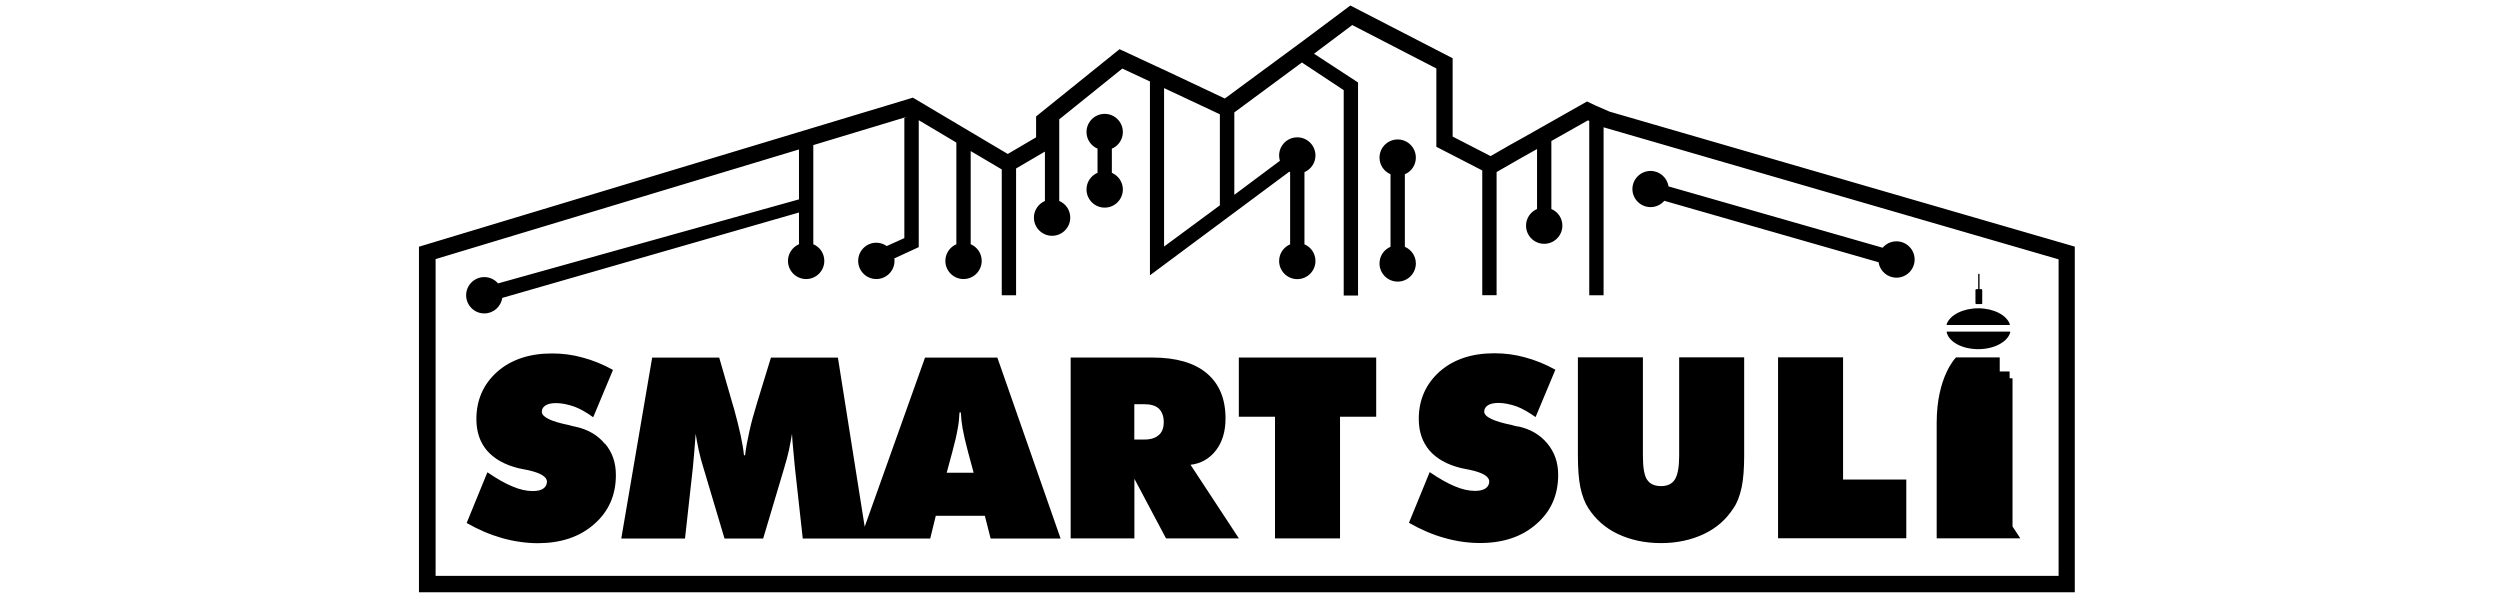 <?xml version="1.0" encoding="UTF-8" standalone="no"?>
<!-- Created with Inkscape (http://www.inkscape.org/) -->

<svg
   width="367"
   height="88.5"
   viewBox="0 0 97.102 23.416"
   version="1.1"
   id="svg84905"
   sodipodi:docname="logo_smartsuli.svg"
   inkscape:export-filename="/var/www/thefoundation/web/themes/iief/screenshot.png"
   inkscape:export-xdpi="96"
   inkscape:export-ydpi="96"
   inkscape:version="1.1.2 (0a00cf5339, 2022-02-04)"
   xmlns:inkscape="http://www.inkscape.org/namespaces/inkscape"
   xmlns:sodipodi="http://sodipodi.sourceforge.net/DTD/sodipodi-0.dtd"
   xmlns="http://www.w3.org/2000/svg"
   xmlns:svg="http://www.w3.org/2000/svg">
  <sodipodi:namedview
     id="namedview84907"
     pagecolor="#ffffff"
     bordercolor="#666666"
     borderopacity="1.0"
     inkscape:pageshadow="2"
     inkscape:pageopacity="0.0"
     inkscape:pagecheckerboard="0"
     inkscape:document-units="mm"
     showgrid="false"
     borderlayer="true"
     inkscape:showpageshadow="false"
     units="px"
     inkscape:zoom="1.7160411"
     inkscape:cx="215.90392"
     inkscape:cy="134.32079"
     inkscape:window-width="1600"
     inkscape:window-height="836"
     inkscape:window-x="0"
     inkscape:window-y="0"
     inkscape:window-maximized="1"
     inkscape:current-layer="g85148" />
  <defs
     id="defs84902" />
  <g
     inkscape:label="Layer 1"
     inkscape:groupmode="layer"
     id="layer1">
    <g
       id="g85148"
       transform="translate(-223.781,-237.142)">
      <g
         id="g933"
         transform="matrix(3.314,0,0,3.314,-813.782,-681.739)">
        <path
           d="m 331.945,278.579 -0.16,-0.07 -0.1,-0.047 -0.726,0.411 -0.169,0.094 -0.235,0.135 -0.445,-0.229 v -0.918 l -1.199,-0.618 -0.547,0.409 -0.924,0.681 -0.638,-0.301 -0.596,-0.277 -0.978,0.788 v 0.245 l -0.332,0.195 -1.112,-0.66 -5.789,1.747 v 4.05 h 19.407 v -4.051 l -5.459,-1.584 z m -4.563,0.033 v 1.067 l -0.654,0.483 v -1.857 l 0.654,0.307 z m 9.828,5.41 h -19.02 v -3.713 l 4.259,-1.285 v 0.585 l -3.527,0.985 c -0.039,-0.045 -0.096,-0.074 -0.161,-0.074 -0.117,0 -0.213,0.095 -0.213,0.213 0,0.117 0.095,0.213 0.213,0.213 0.107,0 0.195,-0.079 0.21,-0.182 l 3.478,-1.001 v 0.372 c -0.076,0.033 -0.129,0.108 -0.129,0.195 0,0.117 0.095,0.213 0.213,0.213 0.117,0 0.213,-0.095 0.213,-0.213 0,-0.088 -0.053,-0.163 -0.129,-0.195 v -1.162 l 1.099,-0.332 -0.032,0.014 v 1.408 l -0.206,0.093 h -3.4e-4 c -0.035,-0.024 -0.077,-0.039 -0.122,-0.039 -0.117,0 -0.213,0.095 -0.213,0.213 0,0.117 0.095,0.213 0.213,0.213 0.117,0 0.213,-0.095 0.213,-0.213 0,-0.01 -0.001,-0.02 -0.002,-0.029 l 0.286,-0.132 v -1.488 l 0.437,0.26 0.004,0.003 v 1.191 c -0.076,0.033 -0.129,0.108 -0.129,0.195 0,0.117 0.095,0.213 0.213,0.213 0.117,0 0.213,-0.095 0.213,-0.213 0,-0.088 -0.053,-0.163 -0.129,-0.195 v -1.092 l 0.364,0.215 v 1.475 h 0.168 v -1.486 l 0.338,-0.198 v 0.579 c -0.076,0.033 -0.129,0.108 -0.129,0.195 0,0.117 0.095,0.213 0.213,0.213 0.117,0 0.213,-0.095 0.213,-0.213 0,-0.088 -0.053,-0.163 -0.129,-0.195 v -0.957 l 0.739,-0.595 0.319,0.149 0.005,0.002 v 2.272 l 1.633,-1.214 c 0.003,0.002 0.007,0.003 0.01,0.005 v 0.846 c -0.076,0.033 -0.129,0.108 -0.129,0.195 0,0.117 0.095,0.213 0.213,0.213 0.117,0 0.213,-0.095 0.213,-0.213 0,-0.088 -0.053,-0.163 -0.129,-0.195 v -0.846 c 0.076,-0.033 0.129,-0.108 0.129,-0.195 0,-0.117 -0.095,-0.213 -0.213,-0.213 -0.117,0 -0.213,0.095 -0.213,0.213 0,0.021 0.003,0.042 0.009,0.062 l -0.534,0.399 v -0.966 l 0.785,-0.58 0.007,-0.005 0.49,0.324 v 2.407 h 0.168 v -2.497 l -0.516,-0.337 0.448,-0.336 0.986,0.509 v 0.918 l 0.538,0.277 v 1.462 h 0.168 v -1.443 l 0.263,-0.151 0.211,-0.119 v 0.703 c -0.076,0.033 -0.129,0.108 -0.129,0.195 0,0.117 0.095,0.213 0.213,0.213 0.117,0 0.213,-0.095 0.213,-0.213 0,-0.088 -0.053,-0.163 -0.129,-0.195 v -0.797 l 0.429,-0.242 0.015,0.007 v 2.043 h 0.168 v -1.969 l 0.002,9.8e-4 5.331,1.547 v 3.713 z m -11.262,-4.725 v -0.282 c -0.076,-0.033 -0.129,-0.108 -0.129,-0.195 0,-0.117 0.095,-0.213 0.213,-0.213 0.117,0 0.213,0.095 0.213,0.213 0,0.088 -0.053,0.163 -0.129,0.195 v 0.283 c 0.076,0.033 0.129,0.108 0.129,0.195 0,0.117 -0.095,0.213 -0.213,0.213 -0.117,0 -0.213,-0.095 -0.213,-0.213 0,-0.088 0.053,-0.163 0.129,-0.195 m 3.518,1.275 c -0.117,0 -0.213,-0.095 -0.213,-0.213 0,-0.088 0.053,-0.163 0.129,-0.195 v -0.85 c -0.076,-0.033 -0.129,-0.108 -0.129,-0.195 0,-0.117 0.095,-0.213 0.213,-0.213 0.117,0 0.213,0.095 0.213,0.213 0,0.088 -0.053,0.163 -0.129,0.195 v 0.85 c 0.076,0.033 0.129,0.108 0.129,0.195 0,0.117 -0.095,0.213 -0.213,0.213 z m 2.751,-1.084 c 0,-0.117 0.095,-0.213 0.213,-0.213 0.107,0 0.195,0.079 0.21,0.181 l 2.51,0.719 c 0.039,-0.046 0.097,-0.075 0.162,-0.075 0.117,0 0.213,0.095 0.213,0.213 0,0.117 -0.095,0.213 -0.213,0.213 -0.107,0 -0.195,-0.079 -0.21,-0.181 l -2.511,-0.72 c -0.039,0.045 -0.097,0.074 -0.161,0.074 -0.117,0 -0.213,-0.095 -0.213,-0.213"
           fill="#0BB8F4"
           id="path2"
           style="font-size:5.556px;line-height:1.25;font-family:'Noto Naskh Arabic UI';-inkscape-font-specification:'Noto Naskh Arabic UI, Normal';letter-spacing:0px;word-spacing:0px;fill:#000000;stroke-width:0.07" />
        <path
           d="m 320.176,282.473 c 0.085,0.099 0.127,0.222 0.127,0.368 0,0.235 -0.085,0.427 -0.255,0.575 -0.085,0.075 -0.183,0.131 -0.294,0.168 -0.111,0.037 -0.233,0.055 -0.366,0.055 -0.133,0 -0.275,-0.02 -0.416,-0.059 -0.141,-0.04 -0.28,-0.099 -0.418,-0.178 l 0.243,-0.594 c 0.115,0.078 0.213,0.134 0.294,0.166 0.084,0.036 0.163,0.054 0.237,0.054 0.054,0 0.096,-0.01 0.124,-0.029 0.029,-0.021 0.043,-0.048 0.043,-0.081 0,-0.058 -0.075,-0.103 -0.225,-0.136 -0.032,-0.006 -0.07,-0.013 -0.113,-0.023 -0.158,-0.04 -0.28,-0.108 -0.365,-0.206 -0.083,-0.098 -0.124,-0.22 -0.124,-0.368 0,-0.225 0.082,-0.411 0.246,-0.557 0.163,-0.142 0.377,-0.213 0.64,-0.213 0.125,0 0.245,0.016 0.359,0.048 0.121,0.032 0.239,0.08 0.356,0.145 l -0.232,0.555 c -0.077,-0.056 -0.15,-0.098 -0.219,-0.124 -0.081,-0.028 -0.153,-0.042 -0.217,-0.042 -0.053,0 -0.095,0.009 -0.124,0.028 -0.028,0.018 -0.042,0.043 -0.042,0.074 0,0.061 0.106,0.113 0.319,0.156 0.028,0.009 0.054,0.015 0.077,0.019 0.146,0.032 0.26,0.099 0.343,0.201 m 4.6,-1.011 h -0.848 l -0.707,1.982 -0.314,-1.982 h -0.785 l -0.158,0.515 c -0.043,0.14 -0.074,0.254 -0.093,0.342 -0.023,0.1 -0.041,0.196 -0.052,0.287 h -0.013 c -0.013,-0.132 -0.053,-0.314 -0.117,-0.546 -0.013,-0.04 -0.02,-0.064 -0.022,-0.074 l -0.151,-0.524 h -0.786 l -0.362,2.12 h 0.747 l 0.093,-0.84 c 0.008,-0.087 0.014,-0.151 0.017,-0.193 0.002,-0.038 0.007,-0.103 0.015,-0.195 0.006,0.043 0.018,0.108 0.036,0.193 0.015,0.07 0.034,0.143 0.059,0.22 l 0.243,0.815 h 0.453 l 0.243,-0.815 c 0.028,-0.094 0.048,-0.167 0.059,-0.22 0.013,-0.065 0.026,-0.129 0.036,-0.193 0.002,0.047 0.007,0.111 0.015,0.193 0.003,0.032 0.006,0.064 0.009,0.097 0.003,0.033 0.006,0.066 0.009,0.098 l 0.093,0.84 h 1.494 l 0.065,-0.266 h 0.575 l 0.068,0.266 h 0.82 z m -0.594,1.349 0.065,-0.24 c 0.03,-0.11 0.052,-0.204 0.065,-0.282 0.011,-0.057 0.017,-0.118 0.02,-0.184 h 0.016 c 0.003,0.066 0.01,0.127 0.02,0.184 0.011,0.064 0.032,0.158 0.065,0.282 l 0.065,0.24 z m 2.858,-0.093 c 0.124,-0.015 0.224,-0.072 0.3,-0.172 0.073,-0.096 0.11,-0.22 0.11,-0.371 0,-0.23 -0.073,-0.406 -0.22,-0.53 -0.146,-0.122 -0.358,-0.184 -0.637,-0.184 h -0.958 v 2.12 h 0.747 v -0.699 l 0.371,0.699 h 0.854 z m -0.371,-0.35 c -0.039,0.036 -0.095,0.054 -0.169,0.054 h -0.119 v -0.414 h 0.119 c 0.074,0 0.131,0.017 0.169,0.052 0.038,0.038 0.057,0.09 0.057,0.158 0,0.068 -0.019,0.117 -0.057,0.151 z m 0.937,-0.213 h 0.424 v 1.426 h 0.762 v -1.426 h 0.424 v -0.694 h -1.61 v 0.694 z m 9.16,1.426 -0.092,-0.14 v -1.732 c 0,-0.002 -0.002,-0.005 -0.005,-0.005 h -0.029 v -0.075 c 0,-0.002 -0.002,-0.005 -0.005,-0.005 h -0.111 v -0.16 c 0,-0.002 -0.002,-0.005 -0.005,-0.005 h -0.504 c -0.002,0 -0.003,8.2e-4 -0.005,0.002 -0.002,0.002 -0.225,0.225 -0.225,0.764 v 1.355 c 0,0 0.986,-1.6e-4 0.98,-1.6e-4 m -0.857,-2.5 h 0.729 c 0.003,0 0.005,-0.003 0.005,-0.003 0,-0.003 0.003,-0.005 0,-0.008 -0.04,-0.108 -0.193,-0.185 -0.37,-0.185 -0.177,0 -0.33,0.077 -0.37,0.185 v 0.008 c 0,0.003 0.003,0.003 0.005,0.003 m 0.365,0.283 c 0.185,0 0.341,-0.082 0.375,-0.195 v -0.008 c -0.002,-0.002 -0.003,-0.003 -0.005,-0.003 h -0.734 c -0.003,0 -0.005,0 -0.005,0.003 0,0.003 -0.003,0.005 0,0.008 0.029,0.114 0.185,0.195 0.37,0.195 m -5.395,0.907 c -0.023,-0.004 -0.049,-0.01 -0.077,-0.019 -0.212,-0.043 -0.319,-0.096 -0.319,-0.156 0,-0.031 0.014,-0.055 0.042,-0.074 0.03,-0.018 0.071,-0.028 0.124,-0.028 0.064,0 0.136,0.014 0.217,0.042 0.069,0.027 0.141,0.069 0.219,0.124 l 0.232,-0.555 c -0.117,-0.065 -0.235,-0.113 -0.356,-0.145 -0.114,-0.032 -0.234,-0.048 -0.359,-0.048 -0.264,0 -0.477,0.071 -0.64,0.213 -0.164,0.147 -0.246,0.333 -0.246,0.557 0,0.148 0.042,0.27 0.124,0.368 0.085,0.098 0.207,0.166 0.365,0.206 0.043,0.01 0.081,0.017 0.113,0.023 0.15,0.033 0.224,0.078 0.224,0.136 0,0.033 -0.014,0.06 -0.043,0.081 -0.029,0.019 -0.07,0.029 -0.124,0.029 -0.074,0 -0.153,-0.018 -0.237,-0.054 -0.081,-0.033 -0.179,-0.088 -0.294,-0.166 l -0.243,0.594 c 0.138,0.079 0.277,0.139 0.418,0.178 0.141,0.04 0.279,0.059 0.416,0.059 0.136,0 0.255,-0.018 0.366,-0.055 0.111,-0.037 0.209,-0.093 0.294,-0.168 0.17,-0.148 0.255,-0.339 0.255,-0.575 0,-0.146 -0.043,-0.268 -0.127,-0.368 -0.083,-0.102 -0.197,-0.169 -0.343,-0.201 m 1.888,0.346 c 0,0.13 -0.017,0.223 -0.051,0.277 -0.032,0.051 -0.086,0.077 -0.162,0.077 -0.076,0 -0.132,-0.026 -0.164,-0.077 -0.032,-0.048 -0.048,-0.141 -0.048,-0.277 v -1.155 h -0.762 v 1.15 c 0,0.156 0.01,0.281 0.029,0.374 0.022,0.1 0.053,0.182 0.093,0.243 0.086,0.133 0.201,0.234 0.346,0.303 0.151,0.071 0.319,0.107 0.506,0.107 0.186,0 0.354,-0.036 0.504,-0.107 0.145,-0.069 0.26,-0.169 0.346,-0.303 0.043,-0.062 0.074,-0.144 0.096,-0.246 0.019,-0.093 0.029,-0.216 0.029,-0.371 v -1.15 h -0.762 z m 1.921,-1.155 h -0.762 v 2.12 h 1.503 v -0.688 h -0.741 z m 1.56,-0.625 c 8.2e-4,3.1e-4 0.002,4.7e-4 0.002,4.7e-4 h 0.061 c 0.003,0 0.005,-0.003 0.008,-0.005 v -0.161 c 0,-0.001 -5e-4,-0.002 -8.2e-4,-0.003 0,0 -1.6e-4,-10e-4 -5e-4,-10e-4 -3.2e-4,-5e-4 -8e-4,-6.6e-4 -0.001,-10e-4 -0.002,-0.002 -0.005,-0.004 -0.008,-0.004 h -0.021 v -0.173 c 0,-0.005 -0.003,-0.008 -0.008,-0.008 -0.003,0 -0.008,0.003 -0.008,0.008 v 0.173 h -0.021 c -0.003,0 -0.005,10e-4 -0.007,0.003 -0.002,0.001 -0.004,0.003 -0.004,0.006 0,3.2e-4 3e-5,4.8e-4 1.9e-4,6.3e-4 0,3.5e-4 -1.9e-4,6.7e-4 -1.9e-4,8.2e-4 v 0.154 c 0,0.005 0.003,0.009 0.008,0.01"
           fill="#0BB8F4"
           id="path4"
           style="font-size:5.556px;line-height:1.25;font-family:'Noto Naskh Arabic UI';-inkscape-font-specification:'Noto Naskh Arabic UI, Normal';letter-spacing:0px;word-spacing:0px;fill:#000000;stroke-width:0.07" />
      </g>
    </g>
  </g>
</svg>
